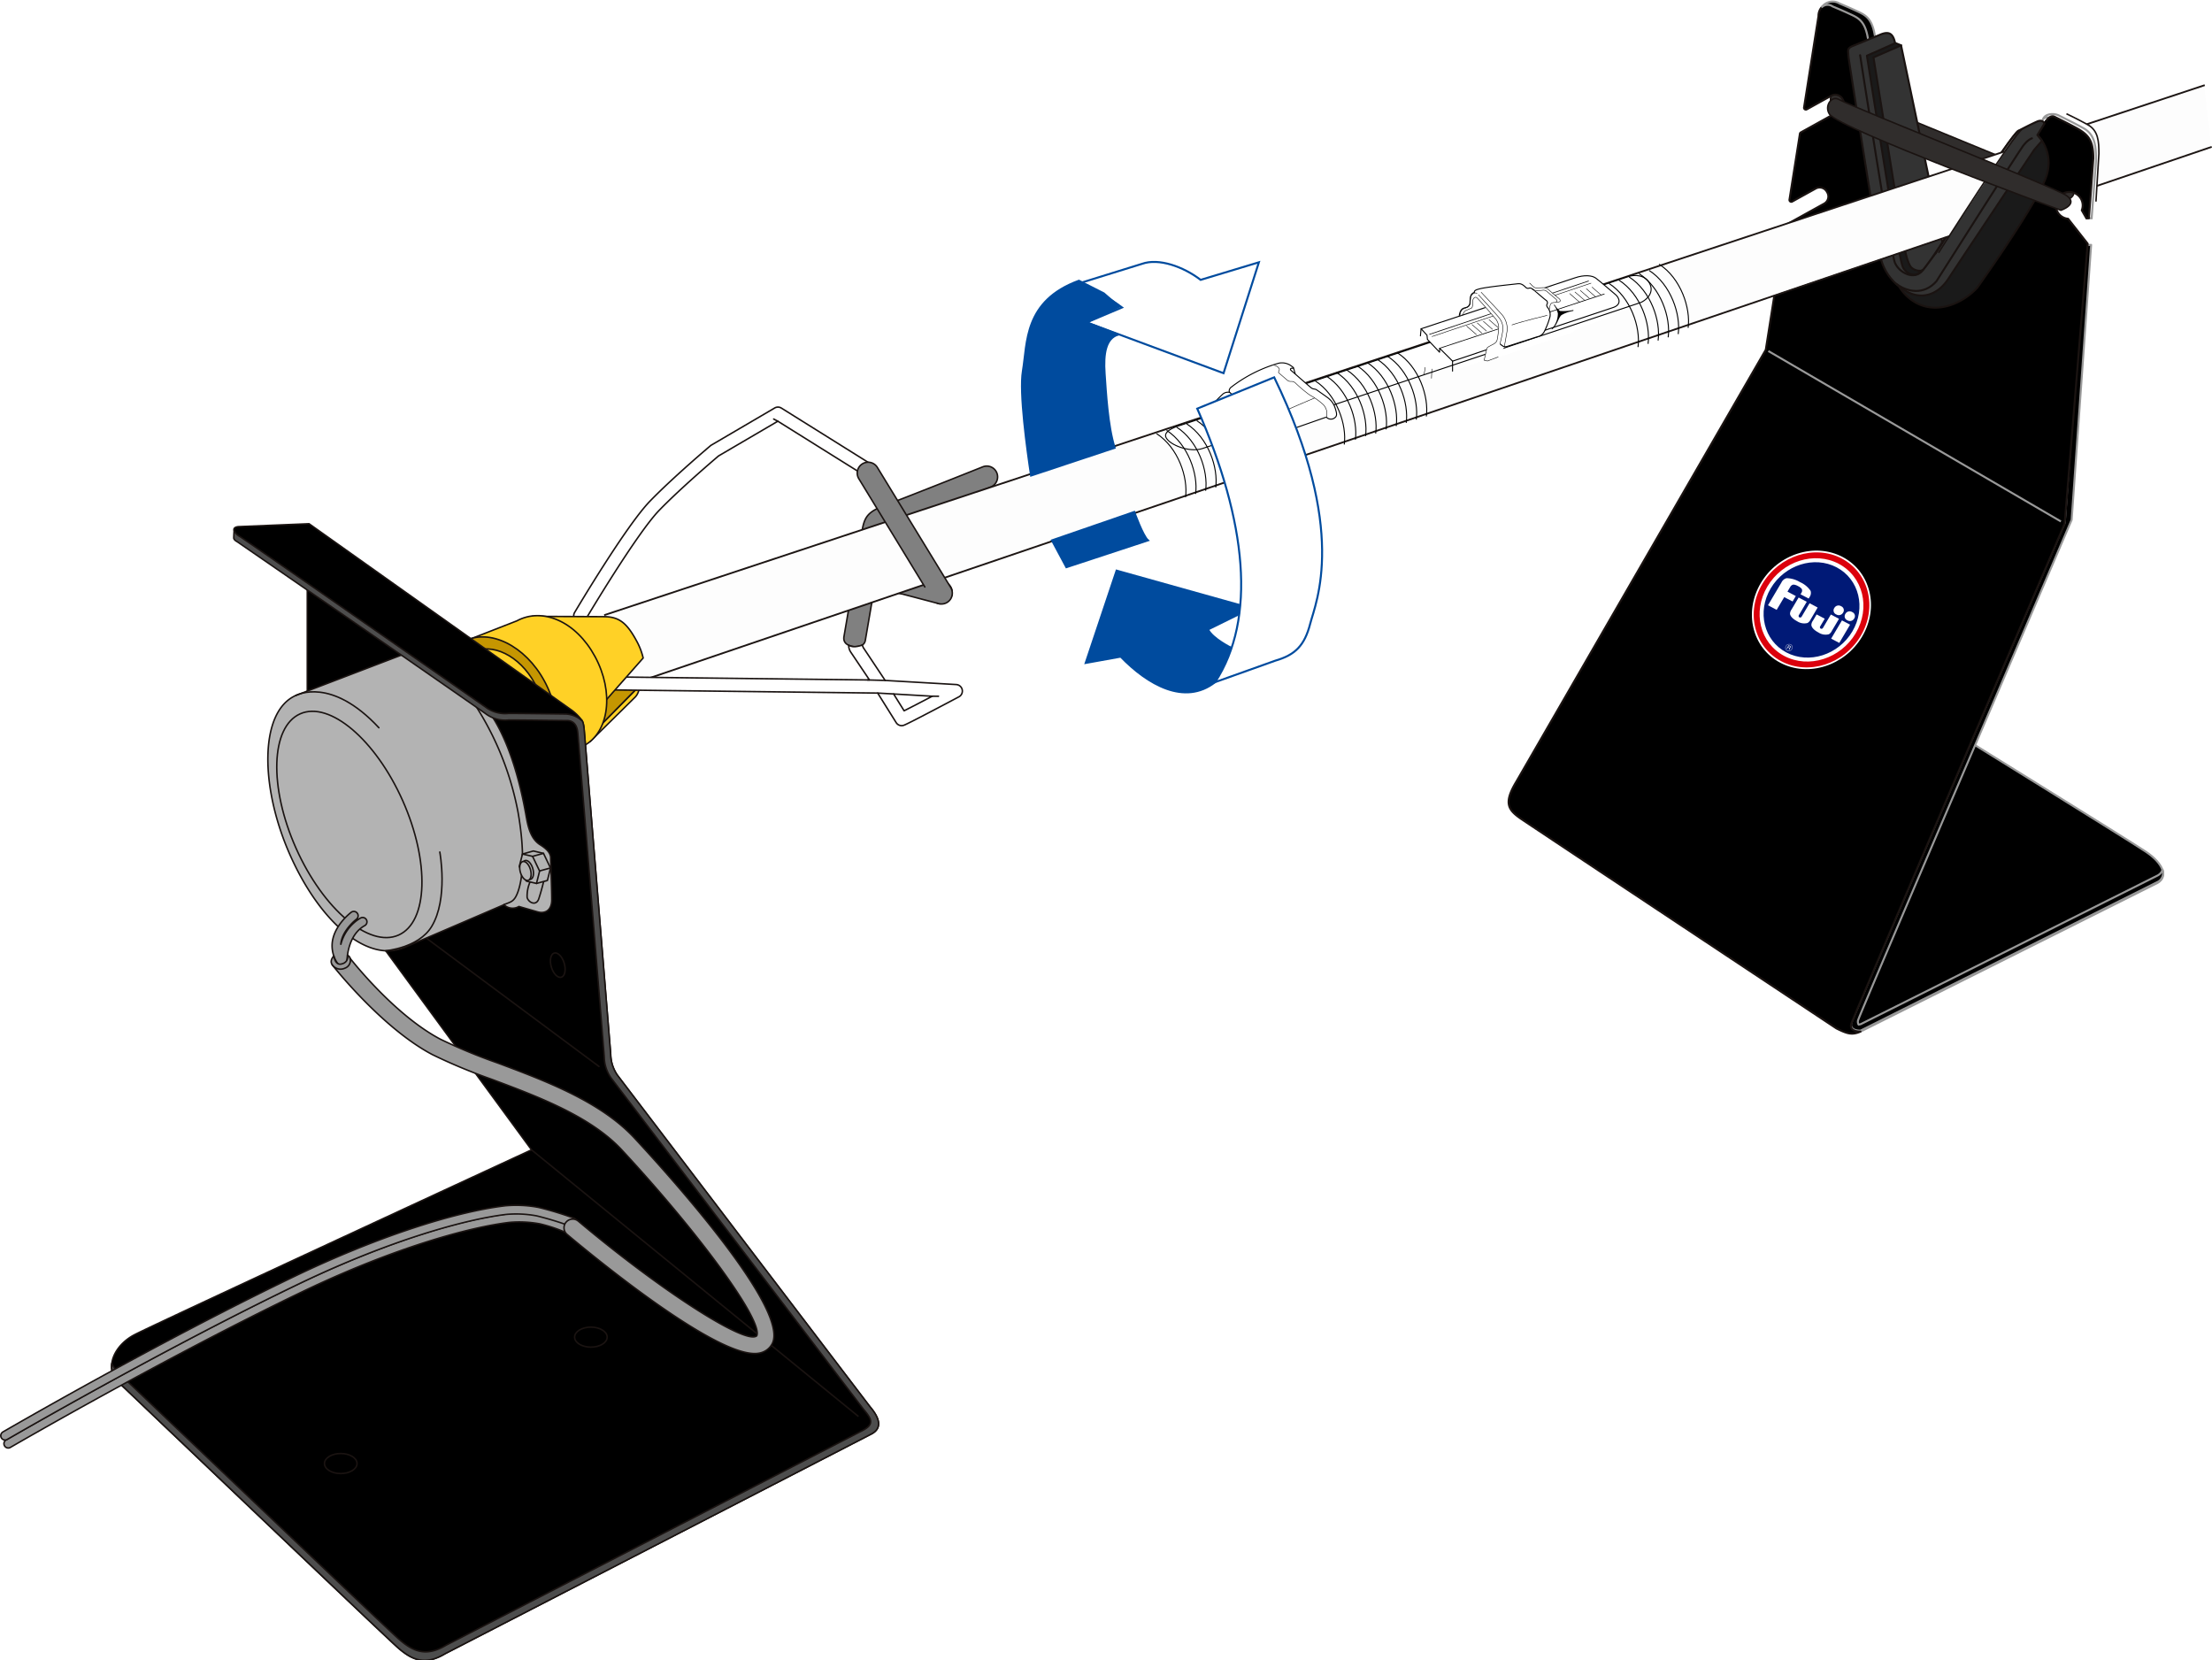 <?xml version="1.0" encoding="UTF-8"?> <svg xmlns="http://www.w3.org/2000/svg" width="440.811" height="330.86" viewBox="0 0 440.811 330.86"><g id="グループ_9242" data-name="グループ 9242" transform="translate(-73.646 -390.809)"><path id="パス_36933" data-name="パス 36933" d="M268.385,420.548s-44.22-16.225-46.131-19.169c-1.037-1.6.406-3.688,1.815-2.949,3.816,2,42.9,17.448,45.422,19.182S268.385,420.548,268.385,420.548Z" transform="translate(216.531 10.428)" fill="#302d2c" stroke="#1a1311" stroke-linecap="round" stroke-width="0.3"></path><g id="グループ_9235" data-name="グループ 9235" transform="translate(374.285 391.143)"><path id="パス_36934" data-name="パス 36934" d="M247.867,421h1l.867-11.453c0-2.775-.113-5.187-2.531-6.514s-4.712-2.418-4.712-2.418c-.958-.6-2.846-.549-3.329.655a2.012,2.012,0,0,1-.108.207c.524-.812,1.081-.7,1.9-.195,0,0,2.268,1.115,4.7,2.413,3.691,1.962,2.922,4.574,2.962,6.739Z" transform="translate(-132.679 -377.843)" fill="none" stroke="#999" stroke-width="0.4"></path><g id="グループ_9234" data-name="グループ 9234"><path id="パス_36935" data-name="パス 36935" d="M236.96,510.9l59.209-29.635c2.073-1.189,1.184-3.851-2.366-6.219S252.968,449.6,252.968,449.6l-37.275,28.1S225.972,512.432,236.96,510.9Z" transform="translate(-166.832 -305.673)" stroke="#999" stroke-width="0.4"></path><path id="パス_36936" data-name="パス 36936" d="M270.2,410.906l-4.05,55.295s-41.975,97.905-42.507,99.609c-.465,1.475,1.231,1.6,1.7,1.6.039-.005.079,0,.118,0l59.209-29.638a1.982,1.982,0,0,0,.98-2.425,2.052,2.052,0,0,1-.98,1.142l-59.209,29.643c-.13.015-.251.052-.379.079a1.115,1.115,0,0,1-.069-.985c.537-1.7,42.514-99.6,42.514-99.6l3.885-54.8Z" transform="translate(-155.328 -362.368)" stroke="#999" stroke-linecap="round" stroke-linejoin="round" stroke-width="0.4"></path><g id="グループ_9222" data-name="グループ 9222" transform="translate(0 0.638)"><path id="パス_36938" data-name="パス 36938" d="M308.911,415.884c-2.149-1.152-4.156-2.132-4.156-2.132-.721-.451-1.421.153-1.883.869l-.067.113a2.485,2.485,0,0,0-.187.32c-.047.116-.364.625-.869,1.408-4.483,7.177-19.824,30.837-19.824,30.837a1.4,1.4,0,0,1-1.27.441l-.1.143c-.749,1.069-4.156.643-4.693-4.476s-8.528-45.944-8.528-45.944c-.64-2.982-1.925-3.518-3.518-4.262s-3.412-1.494-3.412-1.494a1.679,1.679,0,0,0-2.2.2,2.617,2.617,0,0,0-.606,1.736l-2.878,18.2a.368.368,0,0,0,.542.379l4.9-2.716a1.627,1.627,0,0,1,2.208.633l.094.172a1.621,1.621,0,0,1-.63,2.206l-7.753,4.3a.367.367,0,0,0-.185.263l-2.078,13.137a.368.368,0,0,0,.542.379l4.693-2.6a1.624,1.624,0,0,1,2.206.633l.1.175a1.621,1.621,0,0,1-.633,2.206l-7.546,4.183a.367.367,0,0,0-.185.263l-3.9,24.67-49.726,86.085c-2.558,4.259-1.657,5.6,1,7.416s62.8,41.731,62.8,41.731c2.137,1.061,3.095,1.381,4.8.635,0,0-.047,0-.118,0-.465,0-2.162-.123-1.7-1.6.532-1.7,42.507-99.606,42.507-99.606l4.582-55.807-3.895-4.954a2.672,2.672,0,1,1,2.725-1.694l.921,1.608.5-.015L312.372,422C312.372,418.543,311.53,417.29,308.911,415.884Z" transform="translate(-195.847 -391.402)" stroke="#1a1311" stroke-linejoin="round" stroke-width="0.4"></path></g><g id="グループ_9233" data-name="グループ 9233" transform="translate(48.485)"><g id="グループ_9229" data-name="グループ 9229" transform="translate(3.275)"><g id="グループ_9228" data-name="グループ 9228"><g id="グループ_9224" data-name="グループ 9224" transform="translate(10.601)"><g id="グループ_9223" data-name="グループ 9223"><path id="パス_36939" data-name="パス 36939" d="M224.4,474.5c-.039,0-.079,0-.118,0C224.354,474.5,224.4,474.5,224.4,474.5Z" transform="translate(-216.633 -269.274)" fill="none"></path><path id="パス_36940" data-name="パス 36940" d="M223.375,392.086s1.815.748,3.412,1.494,2.878,1.28,3.518,4.262c0,0,8,40.825,8.528,45.944s3.944,5.544,4.693,4.476l.1-.143c-1.293-.089-3.05-1.349-3.422-4.917-.537-5.114-8.526-45.944-8.526-45.944-.643-2.984-1.92-3.516-3.521-4.262s-3.407-1.494-3.407-1.494a2.668,2.668,0,0,0-3.57.785A1.679,1.679,0,0,1,223.375,392.086Z" transform="translate(-221.176 -391.143)" stroke="#999" stroke-width="0.4"></path><path id="パス_36941" data-name="パス 36941" d="M239.917,400.879c-.194.335-.556.928-1.056,1.728.5-.783.822-1.293.869-1.408A2.487,2.487,0,0,1,239.917,400.879Z" transform="translate(-195.32 -376.909)" fill="#7192ad" stroke="#070203" stroke-linecap="round" stroke-linejoin="round" stroke-width="0.4"></path><path id="パス_36942" data-name="パス 36942" d="M239.29,400.946l.067-.113C239.332,400.87,239.312,400.909,239.29,400.946Z" transform="translate(-194.693 -376.976)" fill="#7192ad" stroke="#070203" stroke-linejoin="round" stroke-width="0.4"></path><path id="パス_36943" data-name="パス 36943" d="M231.563,432.418s15.341-23.66,19.824-30.837c-3.91,6.037-19.772,29.338-21.095,31.278A1.405,1.405,0,0,0,231.563,432.418Z" transform="translate(-207.847 -375.883)" fill="#7192ad" stroke="#070203" stroke-linejoin="round" stroke-width="0.4"></path></g></g><g id="グループ_9227" data-name="グループ 9227" transform="translate(0 6.246)"><g id="グループ_9226" data-name="グループ 9226"><g id="グループ_9225" data-name="グループ 9225"><path id="パス_36944" data-name="パス 36944" d="M255.549,401.917a8.029,8.029,0,0,1,1.994,7.679c-1.137,4.9-13.955,22.808-13.955,22.808-3.016,3.208-7.539,4.909-11.311,3.4s-5.8-5.591-5.064-7.605l6.384,2.893,18.1-27.9Z" transform="translate(-201.968 -381.637)" fill="#1a1a1a" stroke="#1a1311" stroke-width="0.4"></path><path id="パス_36945" data-name="パス 36945" d="M229.75,393.99l-5.313,2.2c-1.379.517-1.11.874-1.037,2.174.052.972,6.266,39.474,6.266,39.474a10.407,10.407,0,0,0,4.976,7.123c2.74,1.8,6.263,1.371,8.664-2.317,2.093-3.208,15.154-22.781,17.027-25.585.148-.214,1.635-1.9,1.635-1.9l-.931-1.152,1.4-2.282s-.256-.921-1.455-.406-3.693,1.829-3.693,1.829c-1.546.776-16.555,24.436-16.555,24.436l-8.149-42.307C232.153,393.734,231.37,393.318,229.75,393.99Z" transform="translate(-207.425 -393.68)" fill="#333" stroke="#1a1311" stroke-linecap="round" stroke-linejoin="round" stroke-width="0.4"></path><path id="パス_36946" data-name="パス 36946" d="M239.317,434.956l-2.541,3.388c-1.63,2.061-4.7.524-5.549-1.531s-6.928-41.335-6.928-41.335" transform="translate(-206.009 -391.053)" fill="#333" stroke="#1a1311" stroke-linecap="round" stroke-linejoin="round" stroke-width="0.4"></path><path id="パス_36947" data-name="パス 36947" d="M231.151,394.676l8.243,39.267s-1.933,3.046-3.794,5.382a1.657,1.657,0,0,1-2.43-.241,8.078,8.078,0,0,1-1.214-3.247l-6.766-38.893A25.4,25.4,0,0,1,231.151,394.676Z" transform="translate(-204.706 -392.224)" fill="#333" stroke="#1a1311" stroke-linecap="round" stroke-linejoin="round" stroke-width="0.4"></path><path id="パス_36948" data-name="パス 36948" d="M224.85,397.01s5.234,33.144,6.054,37.211.995,5.032,1.462,5.448a2.4,2.4,0,0,0,2.031.973,2.536,2.536,0,0,0,1.394-.8,2.56,2.56,0,0,1-2.125-.66c-.894-.894-1.6-5.17-1.6-5.17L226.15,397.35l5.5-2.408-1.11-.448Z" transform="translate(-205.203 -392.49)" fill="#1a1a1a" stroke="#1a1311" stroke-linecap="round" stroke-linejoin="round" stroke-width="0.4"></path><path id="パス_36949" data-name="パス 36949" d="M254.256,402.2s-.773.175-1.8,1.546S235.207,430.7,235.207,430.7c-2.509,2.814-5.832,2.12-7.979.5" transform="translate(-201.727 -381.216)" fill="none" stroke="#1a1311" stroke-linecap="round" stroke-linejoin="round" stroke-width="0.4"></path><line id="線_15301" data-name="線 15301" x2="58.3" y2="33.96" transform="translate(0 63.371)" stroke="#999" stroke-width="0.4"></line></g></g><path id="パス_36950" data-name="パス 36950" d="M246.954,401.59c-1.546.768-16.555,24.428-16.555,24.428" transform="translate(-197.091 -382.115)" fill="gray" stroke="#1a1311" stroke-linecap="round" stroke-linejoin="round" stroke-width="0.4"></path></g></g></g><g id="グループ_9232" data-name="グループ 9232" transform="translate(0 109.39)"><path id="パス_36951" data-name="パス 36951" d="M221.18,457.907c5.569,2.949,12.881.615,16.321-5.2s1.7-12.918-3.875-15.863-12.884-.608-16.321,5.2S215.6,454.97,221.18,457.907Z" transform="translate(-215.54 -435.574)" fill="#fff"></path><path id="パス_36952" data-name="パス 36952" d="M221.163,457.4c5.416,2.858,12.5.6,15.848-5.05s1.657-12.539-3.759-15.4S220.742,436.36,217.4,442,215.747,454.54,221.163,457.4Z" transform="translate(-215.324 -435.366)" fill="#dc000c"></path><path id="パス_36953" data-name="パス 36953" d="M221.078,455.664c4.865,2.568,11.239.537,14.235-4.533s1.49-11.261-3.375-13.832-11.234-.537-14.235,4.538S216.218,453.1,221.078,455.664Z" transform="translate(-214.628 -434.673)" fill="#fff"></path><path id="パス_36954" data-name="パス 36954" d="M221.028,454.494c4.486,2.371,10.377.495,13.142-4.185s1.374-10.4-3.117-12.771-10.377-.495-13.147,4.185S216.537,452.125,221.028,454.494Z" transform="translate(-214.157 -434.204)" fill="#001976"></path><g id="グループ_9230" data-name="グループ 9230" transform="translate(3.203 5.472)"><path id="パス_36955" data-name="パス 36955" d="M223.575,445.707l2.148-3.638-1.616-.848-2.153,3.633Z" transform="translate(-209.366 -432.789)" fill="#fff"></path><path id="パス_36956" data-name="パス 36956" d="M220.664,441.986a1.49,1.49,0,0,0-.31.847c.025.539.643,1.1,1.411,1.5a2.548,2.548,0,0,0,2.09.347,1.607,1.607,0,0,0,.6-.7l1.406-2.371-1.622-.852-1.573,2.664a.339.339,0,0,1-.448.143.307.307,0,0,1-.111-.438l.911-1.536-1.618-.854Z" transform="translate(-211.709 -433.496)" fill="#fff"></path><path id="パス_36957" data-name="パス 36957" d="M218.935,441.743a1.549,1.549,0,0,0-.31.847c.032.532.648,1.1,1.411,1.5a2.564,2.564,0,0,0,2.09.347,1.685,1.685,0,0,0,.606-.694l1.4-2.381-1.613-.852-1.573,2.664a.348.348,0,0,1-.448.148.31.31,0,0,1-.111-.438l1.576-2.669-1.622-.847Z" transform="translate(-214.235 -435.496)" fill="#fff"></path><path id="パス_36958" data-name="パス 36958" d="M225.337,440.343a4.9,4.9,0,0,0-2.117-1.743,5.252,5.252,0,0,0-2.674-.785,1.549,1.549,0,0,0-1.017.849l-2.689,4.547,1.731.916,1.507-2.541,1.669.872.64-1.088-1.662-.879.561-.948a.845.845,0,0,1,.645-.448,2.145,2.145,0,0,1,.9.3,2.015,2.015,0,0,1,.739.564.763.763,0,0,1-.059.753l-.185.31,1.622.852.158-.268A1.429,1.429,0,0,0,225.337,440.343Z" transform="translate(-216.841 -437.797)" fill="#fff"></path><path id="パス_36959" data-name="パス 36959" d="M223.2,440.986a.857.857,0,0,0,.389,1.28.963.963,0,0,0,1.359-.352.858.858,0,0,0-.389-1.28A.957.957,0,0,0,223.2,440.986Z" transform="translate(-207.771 -433.86)" fill="#fff"></path><path id="パス_36960" data-name="パス 36960" d="M222.3,440.517a.849.849,0,0,0,.389,1.273.961.961,0,0,0,1.359-.352.856.856,0,0,0-.389-1.28A.96.96,0,0,0,222.3,440.517Z" transform="translate(-209.084 -434.553)" fill="#fff"></path></g><g id="グループ_9231" data-name="グループ 9231" transform="translate(6.661 18.612)"><path id="パス_36961" data-name="パス 36961" d="M218.582,444.464a.692.692,0,0,0,.539.042.8.8,0,0,0,.436-.347.744.744,0,0,0,.089-.537.6.6,0,0,0-.32-.411.738.738,0,0,0-.968.31.684.684,0,0,0-.091.539A.616.616,0,0,0,218.582,444.464Zm-.182-.916a.74.74,0,0,1,.4-.325.638.638,0,0,1,.495.037.587.587,0,0,1,.291.372.68.68,0,0,1-.079.5.69.69,0,0,1-.9.278.562.562,0,0,1-.288-.374A.64.64,0,0,1,218.4,443.548Z" transform="translate(-218.245 -443.134)" fill="#fff"></path><path id="パス_36962" data-name="パス 36962" d="M218.793,443.358l.222.116a.146.146,0,0,1,.057.052c.027.032.017.074-.01.128a.13.13,0,0,1-.089.074.26.26,0,0,1-.111-.027l-.207-.111Zm-.352.6.172-.3.195.111a.169.169,0,0,1,.074.047.108.108,0,0,1,0,.121l-.057.116a.109.109,0,0,0-.027.054l-.01.02.111.059,0-.01a.188.188,0,0,1,0-.059.529.529,0,0,0,.029-.057l.054-.1a.168.168,0,0,0,.027-.1.105.105,0,0,0-.032-.071.184.184,0,0,0,.106-.027.3.3,0,0,0,.084-.084.185.185,0,0,0,0-.212.275.275,0,0,0-.111-.084l-.3-.163-.4.68Z" transform="translate(-218.093 -442.99)" fill="#fff"></path></g></g></g><path id="パス_36963" data-name="パス 36963" d="M242.245,408.026" transform="translate(-128.012 -366.46)"></path></g></g><path id="パス_36964" data-name="パス 36964" d="M157.5,442.585a2.781,2.781,0,0,1-2.186,1l-7.352-1.935a2.164,2.164,0,0,1,.293-4.318l7.635,1.834a2.153,2.153,0,0,1,1.61,3.415Z" transform="translate(105.487 67.528)" fill="gray" stroke="#1a1311" stroke-width="0.3"></path><path id="パス_36965" data-name="パス 36965" d="M144.205,464.709a2.069,2.069,0,0,1-.372-.037c-1.177-.2-1.962-.8-1.765-1.972l3.671-21.427c.542-2.925,1.578-3.671,5.429-5.087,3.688-1.357,18.406-7.243,18.556-7.3a2.159,2.159,0,1,1,1.6,4.011c-.606.249-14.922,5.973-18.667,7.352a11.075,11.075,0,0,0-2.553,1.128c0,.027-.057.394-.116.687l-.027.158-3.634,21.215c-.18,1.054-1.1,1.275-2.122,1.275Z" transform="translate(99.767 54.951)" fill="gray" stroke="#1a1311" stroke-width="0.3"></path><g id="グループ_9239" data-name="グループ 9239" transform="translate(194.045 407.778)"><path id="パス_36966" data-name="パス 36966" d="M242.556,405.5a4.586,4.586,0,0,1,2.334,2.713c.473,1.847-.1,9.708-.1,9.708l22.806-7.691-1.438-12.288Z" transform="translate(52.683 -397.842)" fill="#fdfdfd"></path><path id="パス_36967" data-name="パス 36967" d="M125.948,510.2l52.647-17.911L349.422,434.1l41.311-14,11.208-16.862-279.3,92.473Z" transform="translate(-122.639 -390.098)" fill="#fdfdfd"></path><line id="線_15302" data-name="線 15302" y1="7.782" x2="23.496" transform="translate(295.472)" fill="none" stroke="#1d1614" stroke-width="0.35"></line><line id="線_15303" data-name="線 15303" y1="92.383" x2="279.025" transform="translate(0 13.229)" fill="none" stroke="#1d1614" stroke-width="0.35"></line><line id="線_15304" data-name="線 15304" x1="261.768" y2="89.004" transform="translate(6.272 30.082)" fill="none" stroke="#1d1614" stroke-width="0.35"></line><line id="線_15305" data-name="線 15305" x1="22.9" y2="7.788" transform="translate(297.456 12.293)" fill="none" stroke="#1d1614" stroke-width="0.35"></line><g id="グループ_9236" data-name="グループ 9236" transform="translate(95.963 96.738)"><path id="パス_36968" data-name="パス 36968" d="M190.643,452.6s-3.764-1.839-4.653-3.686L191.9,446l.436-1.935-24.564-6.874-6.155,18.394,6.975-1.256c5.36,5.549,12.734,9.816,18.807,5.086Z" transform="translate(-161.616 -437.192)" fill="#004b9e" stroke="#004b9e" stroke-width="0.4"></path></g><g id="グループ_9237" data-name="グループ 9237" transform="translate(89.249 35.226)"><path id="パス_36969" data-name="パス 36969" d="M197.026,412.28l-7.044,22.1L162.7,424.26l7.046-2.979s-6.052-4.542-8.745-4.744l12.724-3.947c3.358-1.2,8.258.564,11.692,3.191Z" transform="translate(-155.8 -412.208)" fill="#fff" stroke="#004b9e" stroke-width="0.4"></path><path id="パス_36970" data-name="パス 36970" d="M175.274,432.445s1.711,4.766,2.728,5.655l-16.249,5.345-2.863-5.345Z" transform="translate(-158.889 -382.62)" fill="#004b9e" stroke="#004b9e" stroke-width="0.4"></path></g><path id="パス_36971" data-name="パス 36971" d="M174.917,447.019c-1.379-4.328-1.746-11.234-1.989-14.728-.3-4.183.271-7.091,2.7-7.837l-6.281-2.42,6.468-3.134-3.053-2.654L167.8,413.73c-11,4.028-10.217,12.384-11.16,17.985-.724,4.3.857,15.735,1.627,20.831Z" transform="translate(-73.193 -374.756)" fill="#004b9e" stroke="#004b9e" stroke-width="0.4"></path><g id="グループ_9238" data-name="グループ 9238" transform="translate(110.075 35.673)"><path id="パス_36972" data-name="パス 36972" d="M226.464,415.3c1.128-.677,1.3.734,1.3.734s-.017,2.314-1.536,2.824c-1.5.5-31.726,10.858-31.726,10.858l-5.372-4.547S225.346,415.968,226.464,415.3Z" transform="translate(-135.507 -408.405)" fill="#fff"></path><path id="パス_36973" data-name="パス 36973" d="M196.632,423.74c-.559.288-1.105.586-1.43.768-.51.276-.547.5-.547.5-.1.564-.522,2.169-.522,2.169l15.932-5.335a2.411,2.411,0,0,0,2.053-1.984,19.141,19.141,0,0,0,.175-2.612,2.306,2.306,0,0,0-1.037-1.743C210.506,414.9,196.632,423.74,196.632,423.74Z" transform="translate(-128.188 -407.88)" fill="#fff"></path><path id="パス_36974" data-name="パス 36974" d="M204.064,425c10.387-3.457,17.852-5.958,18.33-6.123.7-.244,2.91-1.706,1.787-3.828-.941-1.778-3.112-1.7-4.107-1.374S178.845,433.406,204.064,425Z" transform="translate(-125.794 -410.777)" fill="#fff"></path><path id="パス_36975" data-name="パス 36975" d="M193.414,425.043c1.362-1.938-21.07,2.733-20.74,3.1a4.114,4.114,0,0,1,.822,1.49c.022.32.453.448.741.325a2.174,2.174,0,0,0,2.191.852c.9-.261,4.085-1.32,4.675-1.526s1.076-.384,1.076-.889c.2.335.62.286,1.322.084S193.414,425.043,193.414,425.043Z" transform="translate(-159.566 -394.573)" fill="#fff"></path><line id="線_15306" data-name="線 15306" x2="0.325" y2="1.117" transform="translate(27.304 20.691)" fill="#fff" stroke="#000" stroke-linecap="round" stroke-linejoin="round" stroke-width="0.2"></line><path id="パス_36976" data-name="パス 36976" d="M262.756,418.69c.692-.244,2.91-1.711,1.783-3.824-.94-1.787-3.112-1.7-4.1-1.379s-89.29,29.645-89.29,29.645-3.74.963-2.964,2.474c.793,1.522,4.739,3.011,7.236,2.181C177.321,447.156,261.1,419.276,262.756,418.69Z" transform="translate(-166.284 -411.048)" fill="#fff" stroke="#000" stroke-linecap="round" stroke-linejoin="round" stroke-width="0.2"></path><path id="パス_36977" data-name="パス 36977" d="M192.44,428.558l-2.42-2.553-.081-.83-1.174-1.288s28.67-9.457,30.6-10.129,3.5-.492,4.188.022,2.494,2.063,3.979,3.319c.67.564,1.371,2.021-.682,2.612-.771.224-31.814,10.629-31.814,10.629l-2.575-2.568Z" transform="translate(-136.037 -411.016)" fill="#fff" stroke="#000" stroke-linecap="round" stroke-linejoin="round" stroke-width="0.2"></path><line id="線_15307" data-name="線 15307" x1="31.672" y2="10.628" transform="translate(54.907 3.786)" fill="#fff" stroke="#000" stroke-linecap="round" stroke-linejoin="round" stroke-width="0.1"></line><line id="線_15308" data-name="線 15308" x1="31.672" y2="10.617" transform="translate(54.418 3.355)" fill="#fff" stroke="#000" stroke-linecap="round" stroke-linejoin="round" stroke-width="0.14"></line><line id="線_15309" data-name="線 15309" x2="1.793" y2="1.569" transform="translate(86.797 4.579)" fill="#fff" stroke="#000" stroke-linecap="round" stroke-linejoin="round" stroke-width="0.1"></line><line id="線_15310" data-name="線 15310" x2="1.793" y2="1.575" transform="translate(85.664 4.904)" fill="#fff" stroke="#000" stroke-linecap="round" stroke-linejoin="round" stroke-width="0.1"></line><line id="線_15311" data-name="線 15311" x2="1.798" y2="1.569" transform="translate(84.467 5.249)" fill="#fff" stroke="#000" stroke-linecap="round" stroke-linejoin="round" stroke-width="0.1"></line><line id="線_15312" data-name="線 15312" x2="1.947" y2="1.681" transform="translate(83.398 5.552)" fill="#fff" stroke="#000" stroke-linecap="round" stroke-linejoin="round" stroke-width="0.1"></line><line id="線_15313" data-name="線 15313" x2="1.936" y2="1.686" transform="translate(82.334 5.861)" fill="#fff" stroke="#000" stroke-linecap="round" stroke-linejoin="round" stroke-width="0.1"></line><line id="線_15314" data-name="線 15314" x2="1.803" y2="1.564" transform="translate(66.264 11.069)" fill="#fff" stroke="#000" stroke-linecap="round" stroke-linejoin="round" stroke-width="0.1"></line><line id="線_15315" data-name="線 15315" x2="1.798" y2="1.575" transform="translate(65.136 11.393)" fill="#fff" stroke="#000" stroke-linecap="round" stroke-linejoin="round" stroke-width="0.1"></line><line id="線_15316" data-name="線 15316" x2="1.798" y2="1.58" transform="translate(63.934 11.734)" fill="#fff" stroke="#000" stroke-linecap="round" stroke-linejoin="round" stroke-width="0.1"></line><line id="線_15317" data-name="線 15317" x2="1.941" y2="1.68" transform="translate(62.875 12.043)" fill="#fff" stroke="#000" stroke-linecap="round" stroke-linejoin="round" stroke-width="0.1"></line><line id="線_15318" data-name="線 15318" x2="1.936" y2="1.681" transform="translate(61.812 12.351)" fill="#fff" stroke="#000" stroke-linecap="round" stroke-linejoin="round" stroke-width="0.1"></line><line id="線_15319" data-name="線 15319" y1="10.809" x2="32.805" transform="translate(56.417 5.946)" fill="#fff" stroke="#000" stroke-linecap="round" stroke-linejoin="round" stroke-width="0.14"></line><path id="パス_36978" data-name="パス 36978" d="M193.3,416.216s3.25,3.543,3.585,3.929a2.842,2.842,0,0,1,.709,1.659,16.026,16.026,0,0,1-.31,2.612c-.148.7-.78.862-1.389,1.214s-.615.345-.712.756c-.133.537-.49,2.11-.49,2.11l.655.16,2.174-.817,3.708-6.379-4.877-7Z" transform="translate(-129.404 -409.36)" fill="#fff"></path><path id="パス_36979" data-name="パス 36979" d="M195.3,414.9l.995-.027L203.272,421l-3.708,6.379-2.174.817-.655-.16s.357-1.573.49-2.11c.1-.411.1-.411.712-.756s1.241-.51,1.389-1.214a16.027,16.027,0,0,0,.31-2.612,2.842,2.842,0,0,0-.709-1.659c-.234-.276-2.58-3.031-3.6-4.057-.4-.389-.862.153-.84.559.047,1.568-.377,1.5-.377,1.5l-.719.32a1.078,1.078,0,0,0-.835.881l-.65.335s.049-1.105.645-1.381,1.275-.33,1.366-1.076l.128-1.379S194.522,414.45,195.3,414.9Z" transform="translate(-131.445 -408.898)" fill="#fff"></path><path id="パス_36980" data-name="パス 36980" d="M199.564,427.462l-2.174.817-.655-.16s.357-1.573.49-2.11c.1-.411.1-.411.712-.756s1.241-.51,1.389-1.214a16.027,16.027,0,0,0,.31-2.612,2.842,2.842,0,0,0-.709-1.659c-.234-.276-2.58-3.031-3.6-4.057-.4-.389-.862.153-.84.559.047,1.568-.377,1.5-.377,1.5l-.719.32a1.078,1.078,0,0,0-.835.881l-.65.335s.049-1.105.645-1.381,1.275-.33,1.366-1.076l.128-1.379s.515-1.088,1.3-.643" transform="translate(-131.445 -408.982)" fill="none" stroke="#000" stroke-width="0.1"></path><path id="パス_36981" data-name="パス 36981" d="M201.4,419.419s.195-.894.266-1.15a.67.67,0,0,1,.657-.473c.564-.069.763-.1,1.066-.138s.419-.362-.044-.719c-.451-.34-1.957-1.659-2.149-1.824a1.488,1.488,0,0,0-.977-.3c-.4.015-.995.047-1.209.064a.966.966,0,0,1-.633-.2c-.547-.421-.7-.761-.83-.751" transform="translate(-123.201 -410.138)" fill="#fff" stroke="#000" stroke-linecap="round" stroke-linejoin="round" stroke-width="0.1"></path><path id="パス_36982" data-name="パス 36982" d="M193.8,415.4a55.215,55.215,0,0,1,7.337-1.4c.743-.091,1.054-.01,1.815.7a.574.574,0,0,0,.579.177c.347-.123.581.025.884.244s1.851,1.608,2.563,2.149a.559.559,0,0,1,.2.783c-.069.163-.138.313.155.7a2.228,2.228,0,0,1,.441,1.785,15.19,15.19,0,0,1-1.128,2.947,1.957,1.957,0,0,1-1.408,1.059c-.453.133-5.741,1.846-6.034,1.933a.975.975,0,0,1-.84-.091,3.68,3.68,0,0,1-.559-.448,22.934,22.934,0,0,0,.581-2.77,3.383,3.383,0,0,0-.805-2.462c-.552-.714-4.24-4.5-4.24-4.5Z" transform="translate(-129.354 -410.077)" fill="#fff"></path><path id="パス_36983" data-name="パス 36983" d="M199.965,425.937a3.681,3.681,0,0,0,.559.448.975.975,0,0,0,.84.091c.293-.086,5.581-1.8,6.034-1.933a1.957,1.957,0,0,0,1.408-1.059,15.193,15.193,0,0,0,1.128-2.947,2.228,2.228,0,0,0-.441-1.785c-.293-.384-.224-.534-.155-.7a.559.559,0,0,0-.2-.783c-.712-.542-2.255-1.92-2.563-2.149s-.537-.367-.884-.244a.574.574,0,0,1-.579-.177c-.761-.712-1.071-.793-1.815-.7s-5.682.581-7.246.958c-.719.182-1.27.335-1.192.751-.446.153-.744.446-.812,1.192s-.059.908-.059.908a1.076,1.076,0,0,1-.857.921c-.5.128-1.069.212-1.283,1.622" transform="translate(-131.521 -410.077)" fill="none" stroke="#000" stroke-width="0.2"></path><path id="パス_36984" data-name="パス 36984" d="M202.5,417.024s.49-.222-.015-.633-1.563-1.344-1.81-1.541a1.105,1.105,0,0,0-.684-.229,9.3,9.3,0,0,1-1.325.084,1.672,1.672,0,0,1-.926-.3" transform="translate(-122.918 -409.446)" fill="#fff" stroke="#000" stroke-linecap="round" stroke-linejoin="round" stroke-width="0.1"></path><path id="パス_36985" data-name="パス 36985" d="M203.108,416.533s-4.83,1.155-6.99,1.9" transform="translate(-125.286 -406.33)" fill="#fff" stroke="#000" stroke-linecap="round" stroke-linejoin="round" stroke-width="0.1"></path><line id="線_15320" data-name="線 15320" y1="1.984" transform="translate(58.992 19.325)" fill="#fff" stroke="#000" stroke-linecap="round" stroke-linejoin="round" stroke-width="0.2"></line><line id="線_15321" data-name="線 15321" x1="0.075" y2="1.851" transform="translate(54.795 20.894)" fill="#fff" stroke="#000" stroke-linecap="round" stroke-linejoin="round" stroke-width="0.1"></line><line id="線_15322" data-name="線 15322" x1="0.24" y2="1.495" transform="translate(53.305 20.575)" fill="#fff" stroke="#000" stroke-linecap="round" stroke-linejoin="round" stroke-width="0.1"></line><path id="パス_36986" data-name="パス 36986" d="M195.565,431.2a1.2,1.2,0,0,0,1.61.185c.544-.372.539-.8.091-2.112a4.054,4.054,0,0,0-1.325-1.851c-.463-.367-1.755-1.248-2.233-1.59s-.682-.111-1.132-.441-3.74-3.245-4.028-3.474-.1-.495.229-.446.271-.15-.054-.347a3.152,3.152,0,0,0-2.617-.67,28.159,28.159,0,0,0-9.558,4.826c-.33.261-.458.771-.251,1a1.583,1.583,0,0,0-1.462.426,33.162,33.162,0,0,0-3.287,3.575c-.31.387-.475.894-.229,1.105s3.176,2.548,3.506,2.92a4.113,4.113,0,0,1,.822,1.49c.022.32.453.448.741.325a2.174,2.174,0,0,0,2.191.852c.9-.261,4.085-1.32,4.675-1.526s1.076-.384,1.076-.889c.2.335.62.286,1.322.084S195.565,431.2,195.565,431.2Z" transform="translate(-161.717 -400.732)" fill="#fff" stroke="#000" stroke-linecap="round" stroke-linejoin="round" stroke-width="0.2"></path><path id="パス_36987" data-name="パス 36987" d="M187.478,430.914a2.531,2.531,0,0,0-.6-2.47,13.475,13.475,0,0,0-2.708-1.925,26.323,26.323,0,0,1-2.846-2.388c-.739-.655-.963.02-1.738-.65-.564-.5-1.155-1-1.534-1.325s.406-.564-.148-1.123a1.435,1.435,0,0,0-1.177-.451" transform="translate(-153.63 -400.444)" fill="#fff" stroke="#000" stroke-linecap="round" stroke-linejoin="round" stroke-width="0.1"></path><path id="パス_36988" data-name="パス 36988" d="M173.27,422.766s6.251,5.446,6.5,5.7.963,1.233,1.182,1.495a1.571,1.571,0,0,1,.352,1.086" transform="translate(-158.69 -397.218)" fill="#fff" stroke="#000" stroke-linecap="round" stroke-linejoin="round" stroke-width="0.2"></path><path id="パス_36989" data-name="パス 36989" d="M190.1,423.222s-7.381,3.107-8.819,3.937c-.744.431-1.155.761-1.192,1.105a1.87,1.87,0,0,0-1.266.244,53.94,53.94,0,0,0-5.5,3.378" transform="translate(-158.611 -396.551)" fill="#fff" stroke="#000" stroke-linecap="round" stroke-linejoin="round" stroke-width="0.1"></path><path id="パス_36990" data-name="パス 36990" d="M203.972,413.949c4.345,2.8,6.315,8.77,5.783,12.679" transform="translate(-113.803 -410.108)" fill="none" stroke="#000" stroke-width="0.2"></path><path id="パス_36991" data-name="パス 36991" d="M204.784,413.685c4.348,2.8,6.31,8.772,5.788,12.682" transform="translate(-112.616 -410.494)" fill="none" stroke="#000" stroke-width="0.2"></path><path id="パス_36992" data-name="パス 36992" d="M205.6,413.421c4.345,2.809,6.32,8.777,5.781,12.677" transform="translate(-111.427 -410.88)" fill="none" stroke="#000" stroke-width="0.2"></path><path id="パス_36993" data-name="パス 36993" d="M206.411,413.16c4.345,2.8,6.315,8.772,5.788,12.677" transform="translate(-110.237 -411.262)" fill="none" stroke="#000" stroke-width="0.2"></path><path id="パス_36994" data-name="パス 36994" d="M207.226,412.9c4.336,2.8,6.308,8.77,5.783,12.675" transform="translate(-109.045 -411.643)" fill="none" stroke="#000" stroke-width="0.2"></path><path id="パス_36995" data-name="パス 36995" d="M208.027,412.389c4.341,2.8,6.315,8.777,5.788,12.687" transform="translate(-107.874 -412.389)" fill="none" stroke="#000" stroke-width="0.2"></path><path id="パス_36996" data-name="パス 36996" d="M182.738,420.947c4.345,2.8,6.315,8.77,5.781,12.675" transform="translate(-144.847 -399.877)" fill="none" stroke="#000" stroke-width="0.2"></path><path id="パス_36997" data-name="パス 36997" d="M180.193,421.835c4.345,2.8,6.318,8.777,5.786,12.682" transform="translate(-148.568 -398.579)" fill="none" stroke="#000" stroke-width="0.2"></path><path id="パス_36998" data-name="パス 36998" d="M181.917,421.154c4.345,2.809,6.318,8.777,5.788,12.677" transform="translate(-146.048 -399.574)" fill="none" stroke="#000" stroke-width="0.2"></path><path id="パス_36999" data-name="パス 36999" d="M181.094,421.444c4.345,2.8,6.318,8.77,5.786,12.679" transform="translate(-147.251 -399.15)" fill="none" stroke="#000" stroke-width="0.2"></path><path id="パス_37000" data-name="パス 37000" d="M183.583,420.61c4.345,2.814,6.313,8.777,5.781,12.682" transform="translate(-143.612 -400.37)" fill="none" stroke="#000" stroke-width="0.2"></path><path id="パス_37001" data-name="パス 37001" d="M184.4,420.348c4.336,2.809,6.31,8.777,5.788,12.677" transform="translate(-142.422 -400.753)" fill="none" stroke="#000" stroke-width="0.2"></path><path id="パス_37002" data-name="パス 37002" d="M185.21,420.085c4.345,2.809,6.313,8.77,5.781,12.682" transform="translate(-141.233 -401.137)" fill="none" stroke="#000" stroke-width="0.2"></path><path id="パス_37003" data-name="パス 37003" d="M186.022,419.823c4.35,2.8,6.32,8.772,5.786,12.677" transform="translate(-140.046 -401.52)" fill="none" stroke="#000" stroke-width="0.2"></path><path id="パス_37004" data-name="パス 37004" d="M186.839,419.558c4.341,2.8,6.313,8.775,5.781,12.687" transform="translate(-138.852 -401.908)" fill="none" stroke="#000" stroke-width="0.2"></path><path id="パス_37005" data-name="パス 37005" d="M167.348,426.1c4.345,2.8,6.315,8.772,5.781,12.67" transform="translate(-167.348 -392.34)" fill="none" stroke="#000" stroke-width="0.2"></path><path id="パス_37006" data-name="パス 37006" d="M168.163,425.838c4.333,2.809,6.313,8.772,5.781,12.677" transform="translate(-166.156 -392.726)" fill="none" stroke="#000" stroke-width="0.2"></path><path id="パス_37007" data-name="パス 37007" d="M168.975,425.577c4.341,2.8,6.313,8.772,5.781,12.682" transform="translate(-164.969 -393.108)" fill="none" stroke="#000" stroke-width="0.2"></path><path id="パス_37008" data-name="パス 37008" d="M169.787,425.311c4.345,2.814,6.32,8.772,5.788,12.682" transform="translate(-163.782 -393.497)" fill="none" stroke="#000" stroke-width="0.2"></path><path id="パス_37009" data-name="パス 37009" d="M170.6,425.05c4.341,2.8,6.32,8.777,5.786,12.675" transform="translate(-162.591 -393.878)" fill="none" stroke="#000" stroke-width="0.2"></path><path id="パス_37010" data-name="パス 37010" d="M198.243,425.46s.463-2.575.561-3.208a4.448,4.448,0,0,0-1.115-3.23c-.99-1.091-4.06-4.355-4.06-4.355" transform="translate(-128.925 -409.06)" fill="none" stroke="#000" stroke-linecap="round" stroke-linejoin="round" stroke-width="0.1"></path><path id="パス_37011" data-name="パス 37011" d="M197.709,424.64a22.934,22.934,0,0,0,.581-2.77,3.383,3.383,0,0,0-.805-2.462c-.552-.714-4.089-4.55-4.089-4.55" transform="translate(-129.265 -408.779)" fill="none" stroke="#000" stroke-width="0.1"></path><path id="パス_37012" data-name="パス 37012" d="M199.469,420.367a4.538,4.538,0,0,0,1.105-2.979,4.775,4.775,0,0,0-.68-1.494h0c-.054-.079-.175-.148-.1-.207s.143.032.207.111a4.566,4.566,0,0,0,.97,1.118,8.759,8.759,0,0,0,2.531-.16c.1-.02.165-.037.18.054s-.074.106-.165.121a6.656,6.656,0,0,0-2.233.82c-.586.495-.761,1.8-1.733,2.73-.069.064-.155.148-.209.084S199.415,420.431,199.469,420.367Z" transform="translate(-120.593 -407.596)"></path><line id="線_15323" data-name="線 15323" x1="0.138" y2="1.415" transform="translate(52.588 12.872)" fill="#fff" stroke="#000" stroke-linecap="round" stroke-linejoin="round" stroke-width="0.2"></line></g></g><path id="パス_37013" data-name="パス 37013" d="M124.072,453.862l7.219-7.325a2.968,2.968,0,0,1-.751,2.149c-.857.862-9.048,8.915-9.048,8.915Z" transform="translate(69.729 80.987)" fill="#ffd126" stroke="#1a1311" stroke-linecap="round" stroke-linejoin="round" stroke-width="0.3"></path><path id="パス_37014" data-name="パス 37014" d="M132.977,449.048l-5.766-4.229-6.873,3.229,1.484,8.447,3.937-.128Z" transform="translate(68.042 78.476)" fill="#c59601" stroke="#1a1311" stroke-linecap="round" stroke-linejoin="round" stroke-width="0.3"></path><path id="パス_37015" data-name="パス 37015" d="M174.256,443.719l4.36,6.549,14.171.822a1.3,1.3,0,0,1,.532,2.442c-1.647.874-9.915,5.266-10.956,5.66a1.359,1.359,0,0,1-.458.086h0a1.285,1.285,0,0,1-1.1-.613l-3.676-5.877-53.2-.633a1.3,1.3,0,0,1,.015-2.59h.017l51.533.611-3.718-5.527a2.4,2.4,0,0,1-.426-1.394,2.281,2.281,0,0,0,1.49.261,4.889,4.889,0,0,0,1.209-.3Zm6.047,9.245,2.09,3.351c1.187-.591,3.277-1.674,5.609-2.9l-7.7-.448Z" transform="translate(71.425 76.129)" fill="#fff" stroke="#1a1311" stroke-linecap="round" stroke-linejoin="round" stroke-width="0.3"></path><path id="パス_37016" data-name="パス 37016" d="M121.471,466.841a1.3,1.3,0,0,1-1.118-1.957c.421-.707,10.3-17.347,15.06-22.23,4.69-4.826,11.968-10.958,12.042-11.022a1.408,1.408,0,0,1,.177-.121l12.586-7.374a1.29,1.29,0,0,1,1.339.015l17.288,10.806a1.263,1.263,0,0,1,.4.392l4.954,7.63a1.3,1.3,0,1,1-2.171,1.413l-4.8-7.388-16.377-10.235-11.81,6.916c-.817.7-7.443,6.325-11.771,10.776-4.542,4.661-14.585,21.577-14.681,21.742a1.307,1.307,0,0,1-1.118.638Z" transform="translate(67.802 47.975)" fill="#fff" stroke="#1a1311" stroke-width="0.3"></path><line id="線_15324" data-name="線 15324" x1="0.824" y1="0.436" transform="translate(227.828 474.308)" fill="none" stroke="#1a1311" stroke-linecap="round" stroke-linejoin="round" stroke-width="0.3"></line><path id="パス_37017" data-name="パス 37017" d="M138.922,449.193a13.3,13.3,0,0,0-1.273-3.336c-1.952-3.612-3.462-4.845-6.394-4.9l-14.437-.064,14.836,16.545Z" transform="translate(62.895 72.736)" fill="#ffd126" stroke="#1a1311" stroke-linecap="round" stroke-linejoin="round" stroke-width="0.3"></path><path id="パス_37018" data-name="パス 37018" d="M111.283,446l10.56-4.124c5.042-2.728,11.734.022,15.57,7.108s2.851,15.033-2.186,17.761l-10.06,4.9Z" transform="translate(54.803 72.65)" fill="#ffd126" stroke="#1a1311" stroke-linecap="round" stroke-linejoin="round" stroke-width="0.3"></path><path id="パス_37019" data-name="パス 37019" d="M130.03,451.366c3.833,7.073,2.861,15.033-2.176,17.761s-12.234-.8-16.07-7.888-2.856-15.033,2.186-17.761S126.2,444.28,130.03,451.366Z" transform="translate(52.115 75.168)" fill="#c59601" stroke="#1a1311" stroke-width="0.3"></path><path id="パス_37020" data-name="パス 37020" d="M126.5,450.362c2.974,5.49,2.218,11.66-1.691,13.777s-9.486-.62-12.46-6.116-2.223-11.66,1.686-13.777S123.521,444.869,126.5,450.362Z" transform="translate(53.693 76.591)" fill="#ffd126" stroke="#1a1311" stroke-width="0.3"></path><g id="グループ_9241" data-name="グループ 9241" transform="translate(95.888 495.176)"><path id="パス_37021" data-name="パス 37021" d="M175.289,464.368l1.233,1.209s.3.3.421,1.824,5.281,64.626,5.281,64.626a7.59,7.59,0,0,0,1.334,4.19c.857,1.145,50.334,66.064,50.334,66.064,1.714,2,2.671,4.19.288,5.431s-84.947,43.782-84.947,43.782c-3.974,2.383-6.569,1.315-9.484-1.27s-55.733-52.943-55.733-52.943c-2.647-2.654-.862-7.16,3.316-9.346s79.12-36.839,79.12-36.839l-42.79-58.412a13.827,13.827,0,0,1-1.9-6.839V438.229Z" transform="translate(-82.771 -426.335)" stroke="#1a1311" stroke-width="0.3"></path><line id="線_15325" data-name="線 15325" x2="65.157" y2="53.136" transform="translate(83.683 124.762)" fill="none" stroke="#1a1311" stroke-width="0.3"></line><line id="線_15326" data-name="線 15326" x2="56.237" y2="41.8" transform="translate(40.893 66.35)" fill="none" stroke="#1a1311" stroke-linecap="round" stroke-width="0.3"></line><path id="パス_37022" data-name="パス 37022" d="M149.214,495.25c1.312.367,2.777-.153,2.777-2.44s-.214-7.512-.214-8.3-.463-1.622-2.08-2.629-2.287-2.93-2.686-5.067-2.43-15.2-8.25-22.4c-7.494-9.282-15.666-10.161-16.552-10.41l-21.23,8.117c-7.288,3.245-7.15,18.273-1.118,31.826s15.6,21.585,22.889,18.34c0,0,12.734-5.461,19.718-8.472a2.49,2.49,0,0,0,2.984.354Z" transform="translate(-64.281 -417.901)" fill="#b3b3b3" stroke="#1a1311" stroke-linecap="round" stroke-width="0.3"></path><path id="パス_37023" data-name="パス 37023" d="M117.013,462.86a7.138,7.138,0,0,0-.581,3.085c.261,1.032,1.827,1.792,2.327.256.707-2.149,1.123-4.134,1.123-4.134" transform="translate(-33.628 -391.483)" fill="none" stroke="#1a1311" stroke-linecap="round" stroke-width="0.3"></path><path id="パス_37024" data-name="パス 37024" d="M111.665,447.28a59.723,59.723,0,0,1,9.858,23.32c2.334,13.388-.643,17.123-.643,17.123-.559.788-1.108.825-2.167,1.288" transform="translate(-40.527 -413.102)" fill="none" stroke="#1a1311" stroke-linecap="round" stroke-width="0.3"></path><path id="パス_37025" data-name="パス 37025" d="M121.236,466.393c5.414,12.177,5.047,24.162-.82,26.772s-15.021-5.138-20.442-17.308-5.047-24.155.82-26.772S115.814,454.223,121.236,466.393Z" transform="translate(-63.225 -411.204)" fill="none" stroke="#1a1311" stroke-linecap="round" stroke-width="0.3"></path><path id="パス_37026" data-name="パス 37026" d="M106.49,510.643c0,1.108-1.453,2-3.25,2s-3.24-.894-3.24-2,1.453-1.994,3.24-1.994S106.49,509.543,106.49,510.643Z" transform="translate(-57.581 -323.379)" fill="none" stroke="#1a1311" stroke-width="0.3"></path><path id="パス_37027" data-name="パス 37027" d="M126.737,500.418c0,1.1-1.453,1.994-3.245,1.994s-3.245-.894-3.245-1.994,1.453-2,3.245-2S126.737,499.313,126.737,500.418Z" transform="translate(-27.98 -338.336)" fill="none" stroke="#1a1311" stroke-width="0.3"></path><path id="パス_37028" data-name="パス 37028" d="M97.676,447.725c.33-.123,7.1-3.74,16.569,6.436" transform="translate(-60.979 -413.51)" fill="none" stroke="#1a1311" stroke-linecap="round" stroke-width="0.3"></path><path id="パス_37029" data-name="パス 37029" d="M115.738,459.969s1.736,9.336-1.647,14.868c-2.6,4.259-9.134,4.8-9.134,4.8" transform="translate(-50.334 -394.551)" fill="none" stroke="#1a1311" stroke-linecap="round" stroke-width="0.3"></path><path id="パス_37030" data-name="パス 37030" d="M118.2,459.883l2.016.473,1.4,2.931-.622,2.468-2.171.6-2.792-5.862Z" transform="translate(-34.151 -394.677)" fill="#b3b3b3" stroke="#1a1311" stroke-linecap="round" stroke-linejoin="round" stroke-width="0.3"></path><path id="パス_37031" data-name="パス 37031" d="M116.4,460.129l2.016.463,1.4,2.936-.623,2.463-2.021-.468-1.4-2.931Z" transform="translate(-34.524 -394.317)" fill="#b3b3b3" stroke="#1a1311" stroke-linecap="round" stroke-linejoin="round" stroke-width="0.3"></path><path id="パス_37032" data-name="パス 37032" d="M121.132,470.562c.276,1.347-.113,2.447-.874,2.447s-1.6-1.086-1.879-2.432.113-2.44.869-2.445S120.854,469.215,121.132,470.562Z" transform="translate(-30.842 -382.616)" fill="none" stroke="#1a1311" stroke-linecap="round" stroke-width="0.3"></path><path id="パス_37033" data-name="パス 37033" d="M118.2,462.538c.217,1.046-.086,1.9-.677,1.9s-1.243-.845-1.467-1.893c-.207-1.044.091-1.893.687-1.9S117.985,461.495,118.2,462.538Z" transform="translate(-34.197 -393.555)" fill="#b3b3b3" stroke="#1a1311" stroke-linecap="round" stroke-linejoin="round" stroke-width="0.3"></path><path id="パス_37034" data-name="パス 37034" d="M118.008,462.62c.219,1.046-.084,1.9-.675,1.9s-1.243-.845-1.462-1.893.091-1.893.682-1.9S117.8,461.572,118.008,462.62Z" transform="translate(-34.476 -393.435)" fill="#b3b3b3" stroke="#1a1311" stroke-linecap="round" stroke-linejoin="round" stroke-width="0.3"></path><line id="線_15327" data-name="線 15327" y1="0.596" x2="2.17" transform="translate(83.89 65.679)" fill="#fff" stroke="#1a1311" stroke-linecap="round" stroke-linejoin="round" stroke-width="0.3"></line><line id="線_15328" data-name="線 15328" y1="0.596" x2="2.176" transform="translate(85.262 68.594)" fill="#fff" stroke="#1a1311" stroke-linecap="round" stroke-linejoin="round" stroke-width="0.3"></line><g id="グループ_9240" data-name="グループ 9240" transform="translate(0 0.985)"><path id="パス_37035" data-name="パス 37035" d="M107.111,435.627c0,.426.643.741.643.741,29.269,20.144,49.5,34.257,49.5,34.257a6.481,6.481,0,0,0,4.656,1.293c2.585,0,11.436.116,11.436.116.926-.064,2.117.34,2.314,2.356.155,1.522,5.286,64.626,5.286,64.626a7.548,7.548,0,0,0,1.332,4.2c.862,1.145,50.331,66.056,50.331,66.056,1.718,2,2.154,3.021-.229,4.257s-82.946,42.755-82.946,42.755c-3.979,2.383-6.574,1.31-9.489-1.275s-55.728-52.938-55.728-52.938a6.807,6.807,0,0,1-1.408-1.9,4.22,4.22,0,0,0,1.211,3.587s52.818,50.358,55.733,52.943,5.51,3.653,9.484,1.27c0,0,82.564-42.544,84.947-43.782s1.426-3.432-.288-5.431c0,0-49.477-64.919-50.334-66.063a7.59,7.59,0,0,1-1.334-4.19s-5.153-63.1-5.281-64.626-.421-1.824-.421-1.824l-1.233-1.209L107.2,433.8S107.111,435.2,107.111,435.627Z" transform="translate(-82.771 -433.798)" fill="#4d4d4d" stroke="#1a1311" stroke-linecap="round" stroke-linejoin="round" stroke-width="0.3"></path></g><path id="パス_37036" data-name="パス 37036" d="M162.037,472.64a9.079,9.079,0,0,0-2.071-2.1c-1.307-.918-52.33-37.145-52.33-37.145l-13.741.564c-2.191,0-.9,1.553-.128,1.942s49,34,49,34a6.469,6.469,0,0,0,4.656,1.293c2.585,0,11.436.123,11.436.123A5.318,5.318,0,0,1,162.037,472.64Z" transform="translate(-68.285 -433.398)" stroke="#1a1311" stroke-width="0.3"></path></g><path id="パス_37037" data-name="パス 37037" d="M156.578,453.247,143.46,431.741a2.163,2.163,0,1,1,3.671-2.287l14.6,23.894a2.159,2.159,0,0,1-1.837,3.3h0a2.225,2.225,0,0,1-.941-.212" transform="translate(101.369 54.519)" fill="gray" stroke="#1a1311" stroke-linecap="round" stroke-linejoin="round" stroke-width="0.3"></path><line id="線_15329" data-name="線 15329" x2="3.511" y2="0.096" transform="translate(246.532 526.3)" fill="none" stroke="#1a1311" stroke-linecap="round" stroke-linejoin="round" stroke-width="0.3"></line><line id="線_15330" data-name="線 15330" x2="3.171" y2="0.176" transform="translate(248.558 528.917)" fill="none" stroke="#1a1311" stroke-linecap="round" stroke-linejoin="round" stroke-width="0.3"></line><line id="線_15331" data-name="線 15331" x2="1.245" y2="0.011" transform="translate(259.425 529.54)" fill="none" stroke="#1a1311" stroke-linecap="round" stroke-linejoin="round" stroke-width="0.3"></line><path id="パス_37038" data-name="パス 37038" d="M185.976,421.547l-15.331,6.236c9.9,22.528,11.842,41.884,3.553,54.507L186.22,478c3.937-1.14,5.808-2.991,6.938-7.369S200.731,452.039,185.976,421.547Z" transform="translate(141.592 44.451)" fill="#fff" stroke="#004b9e" stroke-width="0.4"></path><path id="パス_37039" data-name="パス 37039" d="M247.386,401.437c-1.563.776-16.739,24.7-16.739,24.7" transform="translate(229.316 15.05)" fill="none" stroke="#1a1311" stroke-width="0.3"></path><path id="パス_37040" data-name="パス 37040" d="M246.882,417.711l.584-9.521c0-2.479-.1-4.629-2.26-5.82S241,400.216,241,400.216" transform="translate(244.45 13.265)" fill="none" stroke="#1a1311" stroke-width="0.3"></path><path id="パス_37041" data-name="パス 37041" d="M102.71,475.875a.862.862,0,0,1-.687-.335,6.163,6.163,0,0,1-1.354-4.7c.455-3.373,3.639-5.788,3.769-5.894a.867.867,0,0,1,1.044,1.384c-.027.02-2.74,2.1-3.1,4.757-.015.116-.025.231-.037.345a8.534,8.534,0,0,1,3.947-5.335.864.864,0,1,1,.83,1.517c-3.631,1.994-3.548,7.325-3.548,7.384a.852.852,0,0,1-.574.83.811.811,0,0,1-.288.052Z" transform="translate(39.204 107.645)" fill="#999" stroke="#1a1311" stroke-width="0.3"></path><path id="パス_37042" data-name="パス 37042" d="M74.919,535.984a.867.867,0,0,1-.436-1.613c.3-.18,30.842-17.909,58.274-31.081,15.649-7.512,31.3-12.741,41.874-13.984a23.724,23.724,0,0,1,6.569.32,31.153,31.153,0,0,1,5.466,1.8.866.866,0,1,1-.7,1.586,30.12,30.12,0,0,0-5.089-1.692,22.573,22.573,0,0,0-6.044-.3c-8.026.95-23.1,5.079-41.325,13.829-27.375,13.14-57.85,30.837-58.158,31.012a.823.823,0,0,1-.431.123Z" transform="translate(0.375 143.366)" fill="#999" stroke="#1a1311" stroke-width="0.3"></path><path id="パス_37043" data-name="パス 37043" d="M74.666,535.338a.873.873,0,0,1-.748-.431.861.861,0,0,1,.313-1.182c.3-.18,30.837-17.909,58.274-31.081,15.644-7.5,31.3-12.734,41.874-13.984a23.943,23.943,0,0,1,6.571.32,65.177,65.177,0,0,1,6.995,2.122.865.865,0,1,1-.586,1.627,64.95,64.95,0,0,0-6.734-2.053,22.361,22.361,0,0,0-6.044-.3c-8.026.945-23.1,5.074-41.325,13.824-27.373,13.14-57.85,30.842-58.153,31.012a.809.809,0,0,1-.436.123Z" transform="translate(0 142.422)" fill="#999" stroke="#1a1311" stroke-width="0.3"></path><path id="パス_37044" data-name="パス 37044" d="M104.1,468.5a.407.407,0,0,0,.047.064c.724.921,9.154,11.544,18.123,16.247a106.651,106.651,0,0,0,11.343,4.707c9.622,3.6,20.526,7.686,27.3,14.984,7.352,7.915,31.054,34.274,27.41,41.012a3.621,3.621,0,0,1-2.6,1.837,4.59,4.59,0,0,1-.867.074h0c-8.725,0-32.565-19.686-37.408-23.756a1.732,1.732,0,0,1,2.231-2.649c16.483,13.874,33.447,24.783,35.586,22.872,1.33-2.893-11.239-20.181-26.89-37.039-6.224-6.7-16.712-10.628-25.979-14.095a109.98,109.98,0,0,1-11.739-4.885c-10.013-5.261-19.689-17.51-20.061-18a2.358,2.358,0,0,0,2.021.67C103.383,470.414,104.607,469.845,104.1,468.5Z" transform="translate(39.186 113.102)" fill="#999" stroke="#1a1311" stroke-width="0.3"></path><path id="パス_37045" data-name="パス 37045" d="M104.181,468.645l-.384-.347a1.423,1.423,0,0,1-1.049,1.755c-1.435.527-1.674-1.558-1.674-1.558s-.926.936-.33,1.723a1.984,1.984,0,0,0,2.521.719A1.621,1.621,0,0,0,104.181,468.645Z" transform="translate(39.102 112.802)" fill="#999" stroke="#1a1311" stroke-linecap="round" stroke-linejoin="round" stroke-width="0.3"></path><path id="パス_37046" data-name="パス 37046" d="M268.153,421.252s-44.223-16.222-46.131-19.169c-1.037-1.6.406-3.688,1.812-2.95,3.819,2,42.9,17.448,45.422,19.182S268.153,421.252,268.153,421.252Z" transform="translate(216.191 11.457)" fill="#302d2c" stroke="#1a1311" stroke-linecap="round" stroke-width="0.3"></path></g></svg> 